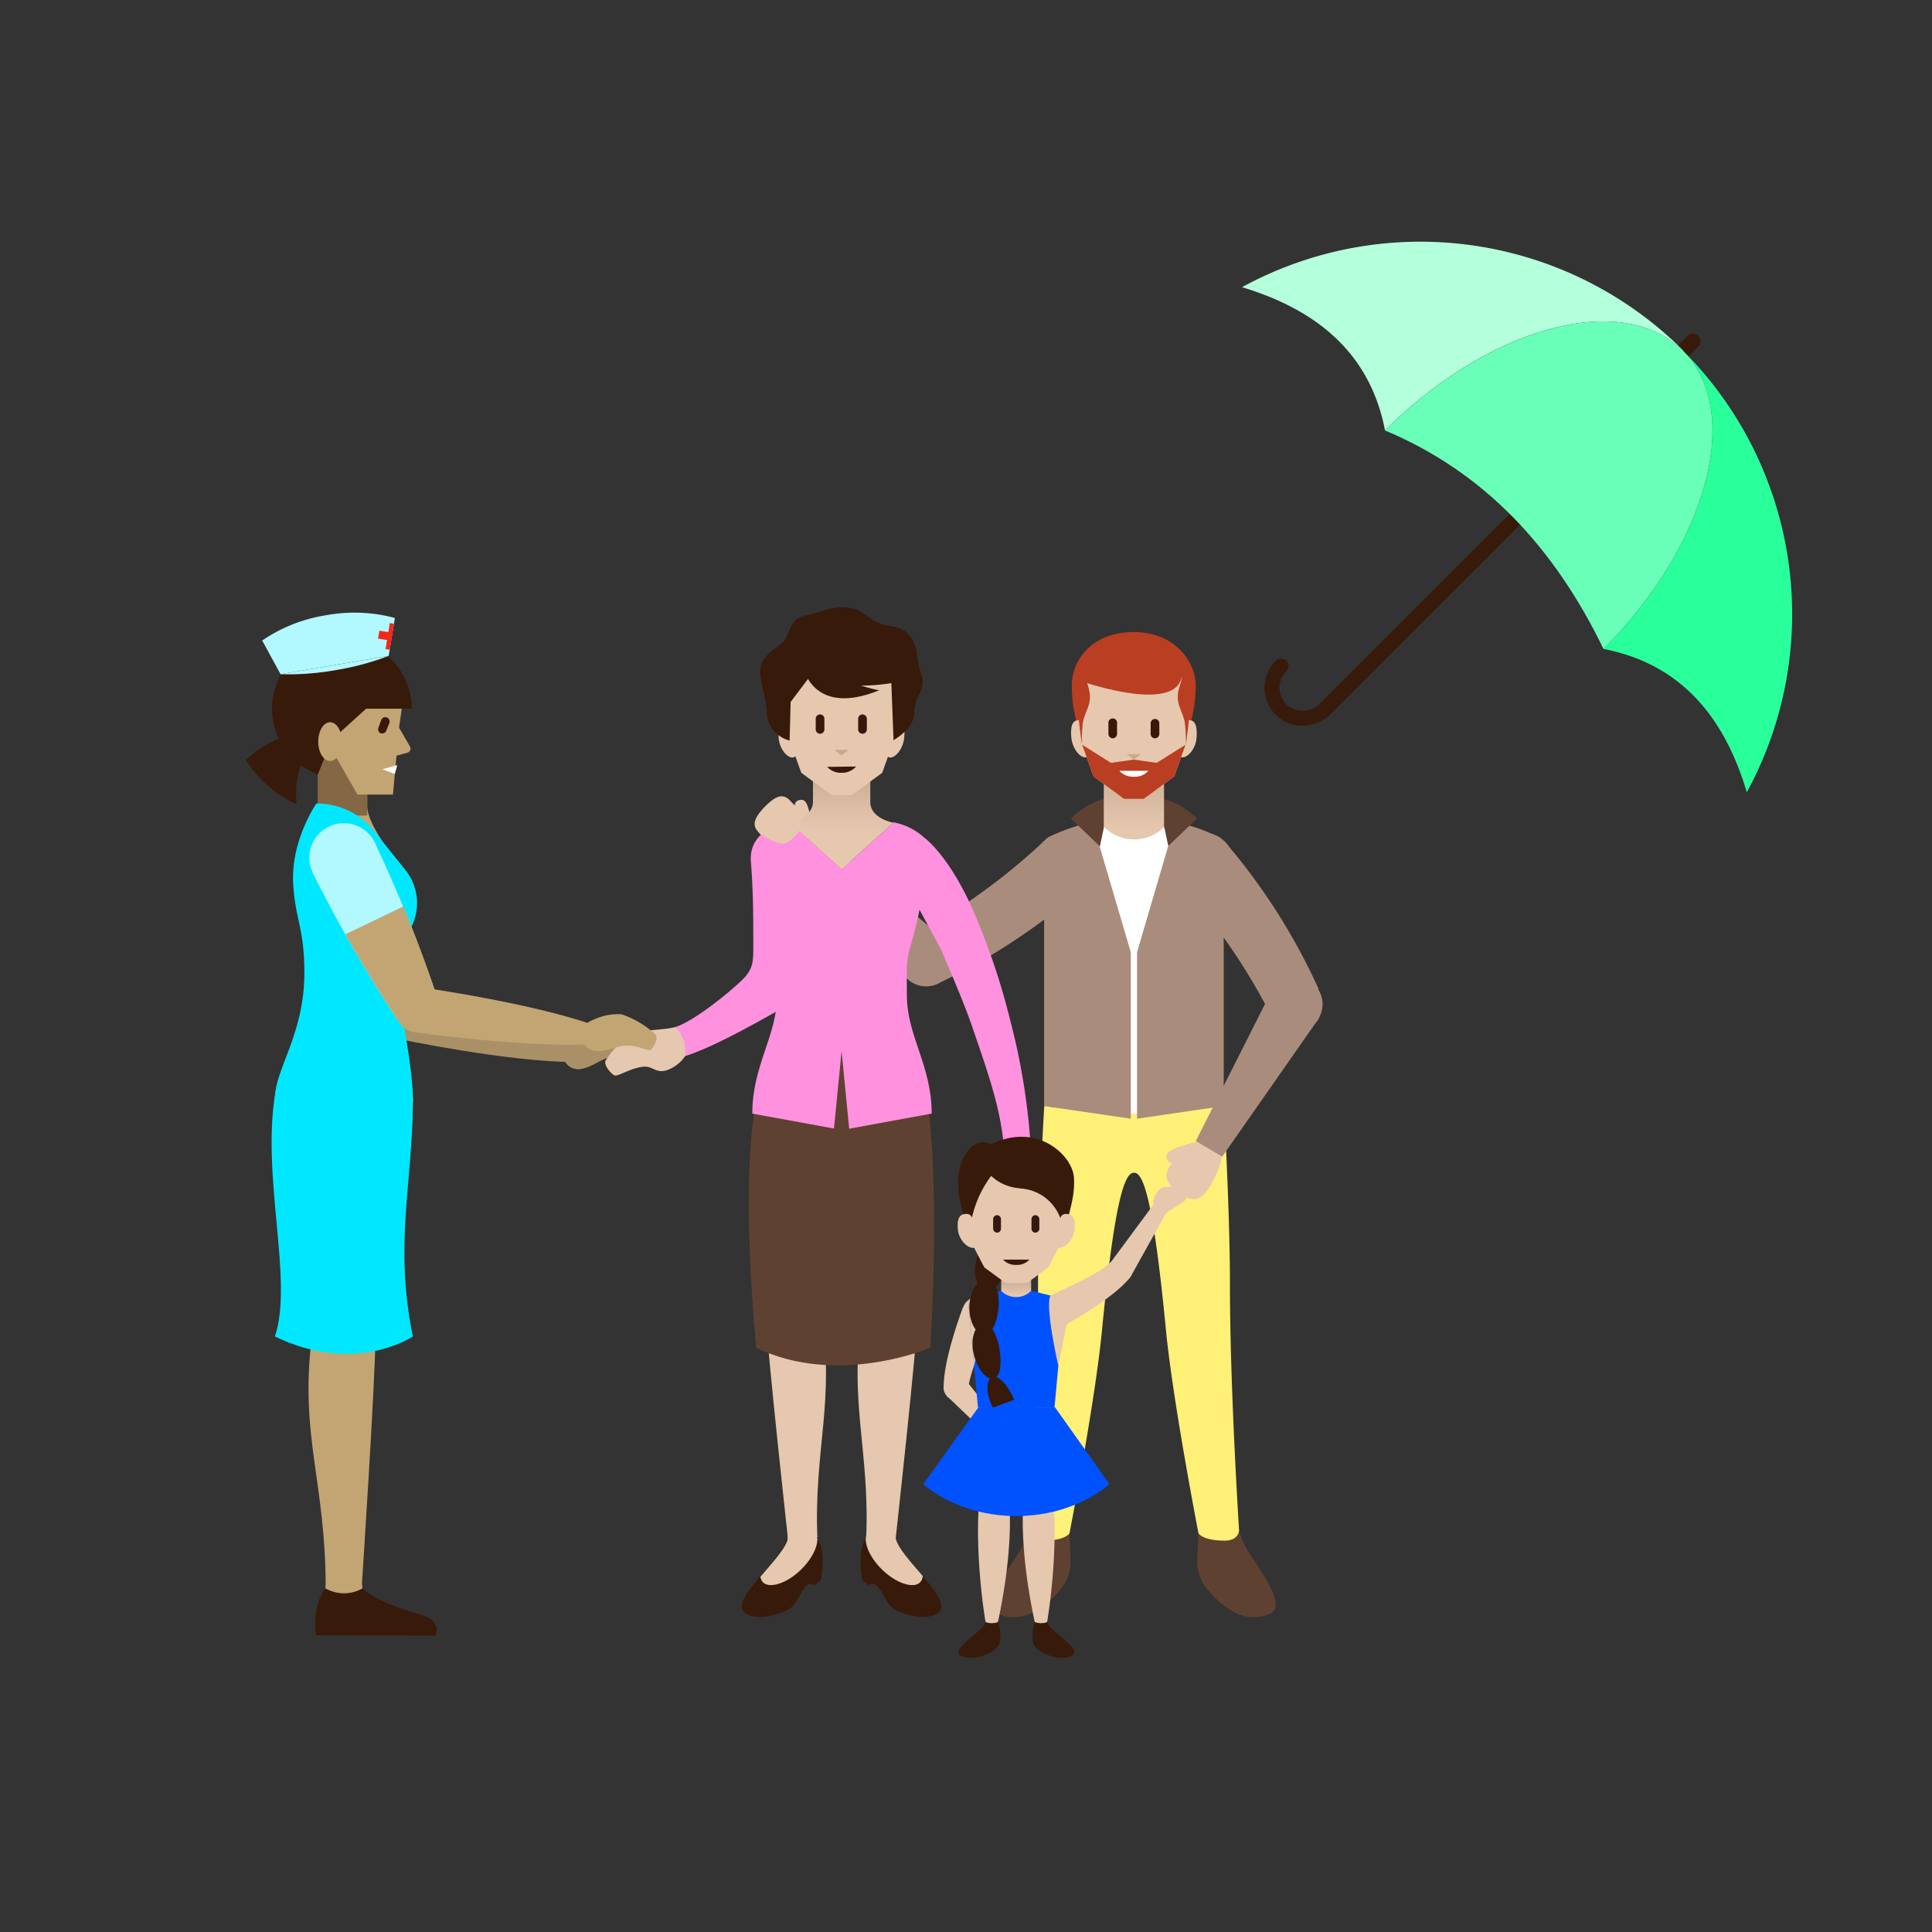 <svg id="Calque_1" data-name="Calque 1" xmlns="http://www.w3.org/2000/svg" xmlns:xlink="http://www.w3.org/1999/xlink" viewBox="0 0 280 280"><rect x="0" y="0" width="280" height="280" fill="#333333" stroke="none"/><defs><style>.cls-1{fill:none;}.cls-2{clip-path:url(#clip-path);}.cls-3{fill:#e5c8af;}.cls-4{fill:#381a0a;}.cls-5{clip-path:url(#clip-path-4);}.cls-6{fill:#e6c8af;}.cls-7{clip-path:url(#clip-path-6);}.cls-8{fill:#aa8c7d;}.cls-9{fill:#5f4132;}.cls-10{fill:#fff078;}.cls-11{fill:#f6261b;}.cls-12{clip-path:url(#clip-path-8);}.cls-13{fill:#c3a573;}.cls-14{opacity:0.15;}.cls-15{clip-path:url(#clip-path-10);}.cls-16{fill:#1d1d1b;}.cls-17{clip-path:url(#clip-path-12);}.cls-18{opacity:0.45;}.cls-19{clip-path:url(#clip-path-14);}.cls-20{fill:url(#Dégradé_sans_nom_9);}.cls-21{fill:#00e8ff;}.cls-22{fill:#fff;}.cls-23{fill:#38180a;}.cls-24{fill:#0052ff;}.cls-25{clip-path:url(#clip-path-16);}.cls-26{fill:url(#Dégradé_sans_nom_12);}.cls-27{fill:#c7a990;}.cls-28{fill:#ff91de;}.cls-29{clip-path:url(#clip-path-18);}.cls-30{fill:url(#Dégradé_sans_nom_8);}.cls-31{fill:#c8aa91;}.cls-32{fill:#ba3e22;}.cls-33{clip-path:url(#clip-path-20);}.cls-34{fill:url(#Dégradé_sans_nom_4);}.cls-35{fill:#35190f;}.cls-36{fill:#29ff9b;}.cls-37{fill:#b4ffdc;}.cls-38{fill:#69ffb9;}.cls-39{fill:#b2f8ff;}.cls-40{clip-path:url(#clip-path-22);}.cls-41{clip-path:url(#clip-path-24);}</style><clipPath id="clip-path"><rect id="SVGID" class="cls-1" width="280" height="280"/></clipPath><clipPath id="clip-path-4"><path id="SVGID-4" data-name="SVGID" class="cls-1" d="M108.25,233.94c1.51.78,3.82.36,5.9-.62,1.76-.83,2.25-4.72,3.9-3.58l1-.74c.79-4.82-.55-6-.55-6l-4.27-.29c-.21,3-9.24,9.52-5.9,11.23"/></clipPath><clipPath id="clip-path-6"><path id="SVGID-6" data-name="SVGID" class="cls-1" d="M125.51,223s-1.34,1.2-.55,6l.92.72c1.65-1.14,2.14,2.75,3.9,3.58,2.08,1,4.39,1.4,5.9.62,3.34-1.71-5.7-8.23-5.9-11.23Z"/></clipPath><clipPath id="clip-path-8"><path id="SVGID-8" data-name="SVGID" class="cls-1" d="M45.13,126A197,197,0,0,0,55,148.42l6.17-2.25a197,197,0,0,0-6.64-23.58Z"/></clipPath><clipPath id="clip-path-10"><rect id="SVGID-10" data-name="SVGID" class="cls-1" x="44.84" y="119.29" width="47.48" height="35.64"/></clipPath><clipPath id="clip-path-12"><path id="SVGID-12" data-name="SVGID" class="cls-1" d="M45.13,126A198.78,198.78,0,0,0,55,148.42l6.17-2.25a197,197,0,0,0-6.64-23.58Z"/></clipPath><clipPath id="clip-path-14"><rect id="SVGID-14" data-name="SVGID" class="cls-1" x="46.06" y="107.89" width="7.16" height="10.31"/></clipPath><linearGradient id="Dégradé_sans_nom_9" x1="-4199.1" y1="-406.18" x2="-4198.1" y2="-406.18" gradientTransform="translate(-4138.07 43400.58) rotate(90) scale(10.31)" gradientUnits="userSpaceOnUse"><stop offset="0" stop-color="#381a0a"/><stop offset="0.1" stop-color="#381a0a"/><stop offset="0.9" stop-color="#381a0a"/><stop offset="1" stop-color="#381a0a"/></linearGradient><clipPath id="clip-path-16"><path id="SVGID-16" data-name="SVGID" class="cls-1" d="M117.82,112.25v3.93c0,2.39-3.34,3-3.34,3L122,126l7.48-6.76s-3.35-.6-3.35-3v-3.93Z"/></clipPath><linearGradient id="Dégradé_sans_nom_12" x1="-4199.08" y1="331.07" x2="-4198.08" y2="331.07" gradientTransform="matrix(0, 12.72, 12.72, 0, -4089.31, 53524.28)" gradientUnits="userSpaceOnUse"><stop offset="0" stop-color="#c8aa91"/><stop offset="0.42" stop-color="#ddbfa6"/><stop offset="0.7" stop-color="#e6c8af"/><stop offset="1" stop-color="#e6c8af"/></linearGradient><clipPath id="clip-path-18"><rect id="SVGID-18" data-name="SVGID" class="cls-1" x="159.97" y="110.83" width="8.73" height="11.85"/></clipPath><linearGradient id="Dégradé_sans_nom_8" x1="-4199.08" y1="-353.41" x2="-4198.08" y2="-353.41" gradientTransform="translate(-4023.56 49869.98) rotate(90) scale(11.85)" gradientUnits="userSpaceOnUse"><stop offset="0" stop-color="#c8aa91"/><stop offset="0.8" stop-color="#e6c8af"/><stop offset="1" stop-color="#e6c8af"/></linearGradient><clipPath id="clip-path-20"><path id="SVGID-20" data-name="SVGID" class="cls-1" d="M145.1,185.27v1.82a3.08,3.08,0,0,0,4.34,0l0,0v-1.82Z"/></clipPath><linearGradient id="Dégradé_sans_nom_4" x1="-4199.4" y1="-1658.62" x2="-4198.4" y2="-1658.62" gradientTransform="translate(-4049.03 10809.7) rotate(90) scale(2.53)" gradientUnits="userSpaceOnUse"><stop offset="0" stop-color="#c8aa91"/><stop offset="1" stop-color="#e6c8af"/></linearGradient><clipPath id="clip-path-22"><path id="SVGID-22" data-name="SVGID" class="cls-1" d="M47.26,89.17A22.72,22.72,0,0,0,38,92.83l2.66,4.88,15.68-2.66.9-5.49a20.09,20.09,0,0,0-5.67-.76,25.83,25.83,0,0,0-4.3.37"/></clipPath><clipPath id="clip-path-24"><path id="SVGID-24" data-name="SVGID" class="cls-1" d="M45.32,126.49a198.55,198.55,0,0,0,12.24,21.22l5.92-2.85a199.74,199.74,0,0,0-9.11-22.72Z"/></clipPath></defs><g id="Calque_1-2" data-name="Calque 1"><g class="cls-2"><g class="cls-2"><g class="cls-2"><path class="cls-3" d="M111,190.65c.22,5.42,3.19,32.29,3.19,32.29l4.27-.18c-.52-12.62,2.63-20,.51-32.44Z"/><path class="cls-4" d="M118.05,229.74c-1.65-1.14-2.14,2.75-3.9,3.58-2.08,1-4.39,1.4-5.91.62-3.33-1.71,5.7-8.23,5.91-11.23l4.27.29s1.34,1.2.55,6Z"/></g><g class="cls-5"><path class="cls-6" d="M118.08,222c-1-1-3.46-.21-5.53,1.81s-2.93,4.47-2,5.48,3.47.21,5.53-1.8,2.94-4.47,2-5.49"/></g><g class="cls-2"><path class="cls-6" d="M118.42,223a2.14,2.14,0,1,0-2.28,2,2.14,2.14,0,0,0,2.28-2"/><path class="cls-3" d="M133,190.65c-.22,5.42-3.19,32.29-3.19,32.29l-4.27-.18c.52-12.62-2.63-20-.51-32.44Z"/><path class="cls-4" d="M125.88,229.74c1.65-1.14,2.14,2.75,3.9,3.58,2.08,1,4.39,1.4,5.9.62,3.34-1.71-5.7-8.23-5.9-11.23l-4.27.29s-1.34,1.2-.55,6Z"/></g><g class="cls-7"><path class="cls-6" d="M125.85,222c1-1,3.46-.21,5.53,1.81s2.93,4.47,2,5.48-3.47.21-5.53-1.8-2.94-4.47-2-5.49"/></g><g class="cls-2"><path class="cls-6" d="M125.51,223a2.14,2.14,0,1,1,2.28,2,2.14,2.14,0,0,1-2.28-2"/><path class="cls-4" d="M46.8,106a14.86,14.86,0,0,0-11.16,4.15A17.15,17.15,0,0,0,43,116.57,12.35,12.35,0,0,1,46.8,106"/><path class="cls-6" d="M117.07,122.15c.84-.16.94-.81.47-3.3s-.79-3.07-1.64-2.91-.94.82-.47,3.3.79,3.07,1.64,2.91"/><path class="cls-6" d="M114.94,121.19a1.84,1.84,0,0,0,2.83,2.36,2.2,2.2,0,0,0,.17-.25,1.84,1.84,0,0,0-2.83-2.36,2.2,2.2,0,0,0-.17.25"/><path class="cls-6" d="M116.81,119c-2.25-3.63-3.67-4.4-6-2s-1.51,3.79,2.16,6c2.11,1.25,2.79,1.18,3.93,0s1.19-1.87-.11-4"/><path class="cls-8" d="M158,122.61a4.45,4.45,0,1,0-1.12,6.2,4.44,4.44,0,0,0,1.12-6.2h0"/><path class="cls-8" d="M137.13,141.71a4,4,0,1,0-5.66.14l.06.05a4,4,0,0,0,5.6-.19"/><polygon class="cls-8" points="131.53 141.9 114.9 123.89 117.94 120.65 136.96 136.12 131.53 141.9"/><path class="cls-8" d="M156.83,128.81a89.77,89.77,0,0,1-20.32,13.46L132,135.75a90.21,90.21,0,0,0,19.76-14.28Z"/><path class="cls-9" d="M179.57,221.7c.26,1.82,2,4.11,3.12,5.89s3.4,5.37,1.41,6.27c-3.7,1.65-6.87-.94-8.84-3.22a6.27,6.27,0,0,1-1.74-4.36l.17-4.06Z"/><path class="cls-9" d="M149.12,221.7c-.27,1.82-2,4.11-3.13,5.89s-3.39,5.37-1.4,6.27c3.69,1.65,6.86-.94,8.84-3.22a6.28,6.28,0,0,0,1.73-4.36l-.17-4.06Z"/><path class="cls-10" d="M164.34,161.13a112.88,112.88,0,0,1-13-.84h0s-.9,14.88-.9,25.92c0,15-1.32,35.49-1.32,35.49s-.07,1.58,2.1,1.58c2.79,0,3.59-.8,3.78-1.06,0,0,3.72-19.12,4.71-29.44,1.94-20.1,3.45-22.82,4.64-22.82s2.69,2.72,4.63,22.82c1,10.32,4.71,29.44,4.71,29.44.19.26,1,1.06,3.78,1.06,2.17,0,2.1-1.58,2.1-1.58s-1.32-20.53-1.32-35.49c0-11-.89-25.91-.89-25.92h0a112.88,112.88,0,0,1-13,.84"/><path class="cls-11" d="M55,148.42A198.78,198.78,0,0,1,45.13,126l9.43-3.44a197,197,0,0,1,6.64,23.58Z"/><path class="cls-6" d="M55,148.42A198.78,198.78,0,0,1,45.13,126l9.43-3.44a197,197,0,0,1,6.64,23.58Z"/></g><g class="cls-12"><polygon class="cls-13" points="62.83 146.04 53.69 149.37 48.69 135.47 57.83 132.14 62.83 146.04"/></g><g class="cls-2"><path class="cls-13" d="M84.61,150.56a2.26,2.26,0,1,1-2.92,1.31,2.25,2.25,0,0,1,2.92-1.31h0"/><path class="cls-13" d="M82.29,154.35l-.2-3.16a8.33,8.33,0,0,1,4.55-2.2,13.78,13.78,0,0,1,5.49,1.93c.41.52.06,1.78-.26,2.21s-2.06-.32-3.91.23c-1.56.46-3.8,2.59-5.67,1"/><path class="cls-13" d="M58.77,144.08s16.49,3.42,25.3,7.35l-.51,2.48c-9.63.08-26.1-3.4-26.1-3.4Z"/><path class="cls-13" d="M57.45,150.52a3.3,3.3,0,0,1-2.55-3.9,3.26,3.26,0,0,1,3.84-2.55h0a3.29,3.29,0,0,1-1.33,6.44"/><path class="cls-11" d="M45.14,126a5,5,0,1,1,6.4,3h0a5,5,0,0,1-6.4-3"/><g class="cls-14"><g class="cls-15"><g class="cls-15"><path class="cls-16" d="M55,148.42A198.78,198.78,0,0,1,45.13,126l9.43-3.44a197,197,0,0,1,6.64,23.58Z"/></g><g class="cls-17"><polygon class="cls-16" points="62.83 146.04 53.69 149.37 48.69 135.47 57.83 132.14 62.83 146.04"/></g><g class="cls-15"><path class="cls-16" d="M84.61,150.56a2.26,2.26,0,1,1-2.92,1.31,2.25,2.25,0,0,1,2.92-1.31h0"/><path class="cls-16" d="M82.29,154.35l-.2-3.16a8.33,8.33,0,0,1,4.55-2.2,13.78,13.78,0,0,1,5.49,1.93c.41.52.06,1.78-.26,2.21s-2.06-.32-3.91.23c-1.56.46-3.8,2.59-5.67,1"/><path class="cls-16" d="M58.77,144.08s16.49,3.42,25.3,7.35l-.51,2.48c-9.63.08-26.1-3.4-26.1-3.4Z"/><path class="cls-16" d="M57.45,150.52a3.3,3.3,0,0,1-2.55-3.9,3.26,3.26,0,0,1,3.84-2.55h0a3.29,3.29,0,0,1-1.33,6.44"/><path class="cls-16" d="M45.14,126a5,5,0,1,1,6.4,3h0a5,5,0,0,1-6.4-3"/></g></g></g><path class="cls-6" d="M47.2,230.22a2.65,2.65,0,1,1,2.65,2.66,2.65,2.65,0,0,1-2.65-2.66h0"/><path class="cls-4" d="M63.29,236.29a2,2,0,0,0-4,0,2,2,0,0,0,.15.76h3.68a2,2,0,0,0,.15-.76"/><path class="cls-4" d="M45.79,237s-.68-4.29,1.41-6.8h5.3c2.85,2.56,8.41,3.59,9.78,4.33,1.21.64-2.24,2.5-2.24,2.5Z"/><path class="cls-13" d="M47.2,230.22c0-15.66-3.81-22-2-36.53h9.21c0,6.25-2,36.53-2,36.53Z"/><path class="cls-13" d="M52.5,230.22a5.43,5.43,0,0,0-5.3,0,5.43,5.43,0,0,0,5.3,0"/><path class="cls-13" d="M39.85,159.36c0-4.58,4.48-8.29,10-8.29s10,3.71,10,8.29-4.47,8.28-10,8.28-10-3.71-10-8.28"/><path class="cls-13" d="M54.45,193.69c.5-6.63,5.39-21,5.39-34.33h-20c0,10.9,5.39,11.85,5.39,34.33Z"/><path class="cls-13" d="M45.24,193.69a4.61,4.61,0,1,1,4.61,4.62,4.6,4.6,0,0,1-4.61-4.62"/><path class="cls-13" d="M46.06,117.79a3.58,3.58,0,1,1,3.58,3.6,3.58,3.58,0,0,1-3.58-3.6h0"/><path class="cls-13" d="M58.74,126.07l-12.87-9.59h7.29c0,3.75,5.58,9.59,5.58,9.59"/><rect class="cls-13" x="46.06" y="107.89" width="7.17" height="10.31"/><g class="cls-18"><g class="cls-19"><g class="cls-19"><rect class="cls-20" x="46.06" y="107.89" width="7.16" height="10.31"/></g></g></g><path class="cls-21" d="M54.28,120.52l4.46,5.55a7.65,7.65,0,0,1,.45,9l-.91,1.41A7.68,7.68,0,0,0,57.05,141s2.79,12.8,2.79,18.34c0,3.06-20,3.06-20,0,0-4.49,4.27-9.4,4.27-18.34,0-6.58-1.33-7.67-1.62-13-.33-6.25,3.37-11.56,3.37-11.56a10.85,10.85,0,0,1,8.41,4"/><path class="cls-13" d="M57.19,104.35l-.78,5.46,2.6-.71a.64.64,0,0,0,.46-.78.77.77,0,0,0-.07-.16Z"/><polygon class="cls-13" points="56.95 115.16 51.81 115.16 44.64 102.62 50.09 96.62 58.41 101.47 57.83 105.45 56.95 115.16"/><polygon class="cls-22" points="57.22 112.16 55.41 111.49 57.58 110.88 57.22 112.16"/><path class="cls-4" d="M45.19,111.84a10.12,10.12,0,1,1,14.47-9.13h-6.6l-5,4.54-2,5Z"/><path class="cls-13" d="M46.12,107.48c0-1.55.77-2.81,1.72-2.81s1.72,1.26,1.72,2.81-.77,2.81-1.72,2.81-1.72-1.26-1.72-2.81"/><path class="cls-23" d="M55.43,106.29h-.22a.63.63,0,0,1-.37-.81l.41-1.13a.63.63,0,0,1,.81-.37.62.62,0,0,1,.37.79h0L56,105.87a.63.63,0,0,1-.59.42"/><path class="cls-9" d="M134.51,160.33s1.72,11.18.32,35c0,0-13.41,5.73-25.21,0,0,0-2.66-25.13.3-37.16"/><path class="cls-8" d="M164.32,118.54a27.09,27.09,0,0,1,12.56,2.89l-2.4,5.06H164.33"/><path class="cls-8" d="M164.32,118.54a27.07,27.07,0,0,0-12.55,2.89l2.4,5.06h10.14"/><path class="cls-6" d="M139.52,189.56c-1,2.75-2.7,7.83-2.75,11.25l3.53.58c.34-3.41,2.94-7.88,3.77-10.47Z"/><path class="cls-6" d="M142.47,188a2.37,2.37,0,1,0,1.6,3,2.38,2.38,0,0,0-1.6-3h0"/><path class="cls-6" d="M137.34,199.78a1.78,1.78,0,0,0-.14,2.51h0A1.79,1.79,0,1,0,140,200l-.12-.14a1.78,1.78,0,0,0-2.51-.13h0"/><path class="cls-6" d="M144.87,209.63a1.1,1.1,0,0,0,1.64-1.47,1.11,1.11,0,0,0-1.56-.08h0a1.11,1.11,0,0,0-.08,1.55"/><polygon class="cls-6" points="146.51 208.15 144.87 209.63 137.21 202.3 139.86 199.9 146.51 208.15"/><path class="cls-6" d="M146.51,208.15l-1.64,1.48c.46,1,.72,2.55,1.14,3.17a6.89,6.89,0,0,0,2.59,1.77c.4,0,.89-.6,1-.91s-.7-1-1.09-2.11c-.32-.93.59-1.23-.39-2.42a3,3,0,0,0-1.6-1"/><path class="cls-6" d="M154.05,192.24c2.51-1.46,7.15-4.17,9.41-6.73l-2.29-2.74c-2.48,2.36-7.37,4-9.68,5.47Z"/><path class="cls-6" d="M150.77,191.52a2.37,2.37,0,1,0,.72-3.28,2.37,2.37,0,0,0-.72,3.28l0,0"/><path class="cls-6" d="M161.34,185.63a1.78,1.78,0,1,0-.52-2.47,1.78,1.78,0,0,0,.52,2.47h0"/><path class="cls-6" d="M169,175.85a1.11,1.11,0,1,0-1.85-1.22,1.1,1.1,0,0,0,.31,1.53h0a1.11,1.11,0,0,0,1.53-.32"/><polygon class="cls-6" points="167.12 174.64 168.97 175.85 163.81 185.11 160.82 183.16 167.12 174.64"/><path class="cls-6" d="M167.12,174.64l1.85,1.21c.8-.68,2.28-1.34,2.77-1.9a6.85,6.85,0,0,0,1.06-3c-.09-.38-.81-.71-1.13-.72s-.8.93-1.77,1.58c-.82.55-1.33-.25-2.24,1a2.93,2.93,0,0,0-.54,1.79"/><polygon class="cls-24" points="154.27 188.27 147.3 186.53 142.33 187.77 140.31 188.47 141.73 203.96 152.83 203.96 154.27 188.27"/></g><g class="cls-25"><rect class="cls-26" x="114.48" y="112.25" width="14.96" height="13.68"/></g><g class="cls-2"><path class="cls-6" d="M122,93c6,0,7.76,4.2,7.76,7.12l-.25,7.24L127.86,112l-4.44,3.25h-2.85L116.13,112l-1.65-4.59-.25-7.24C114.23,97.2,116,93,122,93"/><polygon class="cls-27" points="121.95 109.47 123.01 108.68 120.9 108.68 121.95 109.47"/><path class="cls-23" d="M125,106.34a.63.63,0,0,1-.63-.63v-1.54a.63.63,0,0,1,1.26,0v1.54a.63.63,0,0,1-.63.63m-6.15,0a.63.63,0,0,1-.63-.63v-1.54a.63.63,0,1,1,1.26,0v1.54a.63.63,0,0,1-.63.63"/><path class="cls-23" d="M124.07,111.09A2.68,2.68,0,0,1,122,112h0a2.69,2.69,0,0,1-2.12-.86Z"/><path class="cls-28" d="M122,126l-7.49-6.78c-2.55,2-3.82,6.19-3.82,12.09l.75,3.92c1.44,3.77,1.18,4.47,1.18,9,0,5.93-3.59,10.12-3.59,17.16l13,2.38,13-2.38c0-7-3.6-11.23-3.6-17.16,0-3.65-.16-4.83.51-7.08.5-1.69.95-3.4,1.29-5.13l.14-.74c0-5.9-1.28-10.08-3.83-12.1Z"/><path class="cls-6" d="M145.48,166.32l3.89.55c.28,1.86,1.49,4.48,1.48,5.82a12.26,12.26,0,0,1-2,5.21c-.58.42-1.92,0-2.38-.36s0-2.19-.5-4.21c-.46-1.69-2.09-1.22-1.84-4a5.22,5.22,0,0,1,1.4-3.05"/><path class="cls-28" d="M129.44,119.17a9.16,9.16,0,0,1,4.39,2.12c1.8,1.39,4.51,4.68,7,10.2h0a99.09,99.09,0,0,1,5.59,16.43,95.44,95.44,0,0,1,3,19,6.11,6.11,0,0,1-2,.15,5.82,5.82,0,0,1-1.93-.7c-.42-5.7-2.34-11-4.71-17.91-1.2-3.51-4.47-11-4.47-11s-2.73-5.09-4.33-7.9-2.25-8.13-2.53-10.37"/><path class="cls-3" d="M99.75,152.2l.07-1.37-1.1-1.74-.82-.25c-1.83.48-4.94.4-6.17.94a12.14,12.14,0,0,0-4,4c-.16.69.77,1.77,1.28,2.05s2-.91,4.09-1.22c1.74-.25,2,1.44,4.39.11a5.23,5.23,0,0,0,2.26-2.5"/><path class="cls-28" d="M118.14,125.83l-3.66-6.67s-6.07.61-5.65,5.79c.29,3.53.34,7.28.34,9.85,0,4.18.17,5-1,6.56-.76,1.06-7.29,6.61-10.31,7.48a4.84,4.84,0,0,1,1.4,4.24c4.67-1.53,10.89-5.15,17.12-8.66Z"/><path class="cls-9" d="M161.44,115.63h5.79c3.35,0,6.25,3,6.25,3l-4.92,4.72h-8.45l-4.92-4.72s2.9-3,6.25-3"/></g><g class="cls-29"><rect class="cls-30" x="159.97" y="110.84" width="8.73" height="11.85"/></g><g class="cls-2"><path class="cls-6" d="M164.33,93.58c-6,0-7.74,4.2-7.74,7.12l.25,7.24,1.65,4.59,4.41,3.25h2.85l4.42-3.25,1.65-4.59.24-7.24c0-2.92-1.74-7.12-7.73-7.12"/><polygon class="cls-31" points="164.33 110.09 163.28 109.3 165.37 109.3 164.33 110.09"/><path class="cls-23" d="M161.26,107a.64.64,0,0,1-.62-.63v-1.54a.63.63,0,0,1,1.25-.16.43.43,0,0,1,0,.16v1.54a.63.63,0,0,1-.63.63h0"/><path class="cls-23" d="M167.39,107a.63.63,0,0,1-.63-.63h0v-1.54a.63.63,0,1,1,1.26,0v1.54a.63.63,0,0,1-.63.63h0"/><path class="cls-32" d="M164.33,91.6c-6.23,0-9,4.23-9,7.69s.6,4.69,1.5,8.65l.29-9.08s13.36,4.6,14.16-.88l.53,1.44v8.52c.86-3.6,1.49-5.57,1.49-8.65s-2.76-7.69-9-7.69"/><path class="cls-6" d="M157.44,106.63c-.14-1.69-.38-2.32-1.18-2.26s-1.15.79-1,2.48,1.29,3,2.09,2.91.23-1.44.1-3.13"/><path class="cls-6" d="M172.4,104.37c-.8-.06-1,.57-1.17,2.26s-.71,3.06.09,3.13,2-1.22,2.1-2.91-.21-2.41-1-2.48"/><path class="cls-32" d="M157.56,97c-.6,1.67.41,2.17.4,4.07,0,1.19-.61,2-1,3.49a22.58,22.58,0,0,0-.16,3.39c-.61-4.37-1.25-9.72.72-11"/><path class="cls-32" d="M171.09,97c.61,1.67-.4,2.17-.4,4.07,0,1.19.62,2,1,3.49a21.34,21.34,0,0,1,.17,3.39c.6-4.37,1.25-9.72-.73-11"/><polygon class="cls-32" points="171.81 107.94 167.63 110.56 164.32 110.09 161.01 110.56 156.84 107.94 158.49 112.53 162.91 115.78 164.33 115.78 165.75 115.78 170.17 112.53 171.81 107.94"/><path class="cls-22" d="M162.23,111.71a2.66,2.66,0,0,0,2.1.86h0a2.67,2.67,0,0,0,2.11-.86Z"/><path class="cls-22" d="M160,119.86a6.21,6.21,0,0,0,8.73,0l8.65,40.43-13,1.09-13-1.09Z"/><path class="cls-8" d="M177.35,131.8v28.49l-12.56,1.84V138l4.5-15.33,3-2.87c2.55,2,5.07,6.16,5.07,12"/><path class="cls-8" d="M151.32,131.8v28.49l12.56,1.84V138l-4.51-15.33-3-2.87c-2.55,2-5.07,6.16-5.07,12"/><path class="cls-6" d="M149,213.3s-2.27,6.43.94,21.7h1.83s2.14-12.28.4-21.79Z"/><path class="cls-4" d="M151.78,235c0,1.3,5.25,3.93,3.6,4.93s-5.46-.37-5.69-2A6.77,6.77,0,0,1,150,235Z"/></g><g class="cls-33"><rect class="cls-34" x="145.1" y="185.27" width="4.37" height="3.02"/></g><g class="cls-2"><path class="cls-6" d="M153.38,197.93s-1.95-8.44-1.15-10.16h3.21Z"/><path class="cls-6" d="M141.17,197.93s2-8.44,1.16-10.16l-.86.12-1.16.58Z"/><path class="cls-6" d="M151.78,235c0-.13-.41-.24-.91-.24s-.92.11-.92.24.41.24.92.24.91-.11.91-.24"/><path class="cls-6" d="M145.59,213.3s2.28,6.43-.94,21.7h-1.83s-2.14-12.28-.4-21.79Z"/><path class="cls-4" d="M142.82,235c0,1.3-5.24,3.93-3.59,4.93s5.46-.37,5.68-2a6.85,6.85,0,0,0-.26-3Z"/><path class="cls-6" d="M142.82,235c0-.13.41-.24.92-.24s.91.11.91.24-.41.24-.91.24-.92-.11-.92-.24"/><path class="cls-6" d="M175.14,166c-.26-.83-.92-.84-3.34-.08s-3,1.15-2.69,2,.92.84,3.34.08,3-1.15,2.69-2"/><path class="cls-6" d="M174.66,168.25a1.85,1.85,0,1,0-1.25-2.3,1.85,1.85,0,0,0,1.25,2.3h0"/><path class="cls-6" d="M172,166.59c-3.34,2.67-3.93,4.17-1.28,6.18s3.94,1,5.66-2.85c1-2.25.84-2.91-.47-3.91s-2-1-3.91.58"/><path class="cls-8" d="M171.93,121.42a4.44,4.44,0,1,0,6.17,1.27,4.45,4.45,0,0,0-6.17-1.27"/><path class="cls-8" d="M189.79,142.12a4,4,0,1,0,1.34,5.5l0-.07a4,4,0,0,0-1.36-5.42h0"/><polygon class="cls-8" points="191.16 147.55 177.13 167.64 173.31 165.36 184.36 143.48 191.16 147.55"/><path class="cls-8" d="M178.1,122.69a89.22,89.22,0,0,1,13,20.64l-6.62,4.36a90.2,90.2,0,0,0-13.81-20.1Z"/><path class="cls-6" d="M128.87,106.66c.14-1.69.38-2.33,1.18-2.26s1.15.79,1,2.47-1.3,3-2.1,2.91-.24-1.44-.1-3.12"/><path class="cls-6" d="M113.86,104.4c.8-.07,1,.57,1.18,2.26s.71,3-.1,3.12-2-1.22-2.1-2.91.21-2.41,1-2.47"/><path class="cls-4" d="M116.43,96.78s1.42,7.15,11,3.26c0,0-10.54-1.76-9.68-8.33"/><polygon class="cls-9" points="121.97 152.34 120.51 167.17 123.42 167.17 121.97 152.34"/><path class="cls-4" d="M146,183.58c-.67,2-1.92,3.63-3.12,3.48s-2-2.2-1.37-4.53,2.46-3.83,3.72-3.39,1.45,2.4.77,4.44"/><path class="cls-4" d="M144.71,189.58c-.19,2.1-1,3.86-2.05,3.91s-2.25-1.81-2.18-4.17,1.42-4.12,2.64-3.91,1.78,2.06,1.59,4.17"/><path class="cls-4" d="M144.88,195.65c.31,2.1.06,3.95-.89,4.18s-2.42-1.41-2.91-3.74.35-4.25,1.48-4.25,2,1.71,2.32,3.81"/><path class="cls-4" d="M143.9,204c-1.14-2.18-1-4.21,0-4.43s2.19,1.28,3.09,3.29"/><path class="cls-6" d="M147.28,166.55c-5.44,0-7,3.8-7,6.44l.22,6.54,2.15,4.15,3.08,2.26h3.12l3.08-2.26,2.15-4.15.22-6.54c0-2.64-1.57-6.44-7-6.44"/><path class="cls-35" d="M144.5,178.64a.58.58,0,0,1-.57-.57h0v-1.39a.59.59,0,0,1,.57-.57.58.58,0,0,1,.57.57h0v1.39a.56.56,0,0,1-.55.57h0"/><path class="cls-35" d="M150.06,178.64a.56.56,0,0,1-.57-.55v-1.41a.58.58,0,0,1,.57-.57h0a.59.59,0,0,1,.57.57v1.39a.58.58,0,0,1-.57.57h0"/><path class="cls-4" d="M145.37,182.55a2.42,2.42,0,0,0,1.91.77h0a2.42,2.42,0,0,0,1.91-.77Z"/><path class="cls-4" d="M140.47,179.53c-.79-3.68-1.78-6-1.58-8.88.22-3.19,2.43-6.11,4.75-4.8,6.66-3.31,11.81,1.61,12,4.8.2,2.88-.79,5.2-1.58,8.88h0v-1a6.55,6.55,0,0,0-6-6.27l-.73-.1a6.66,6.66,0,0,1-3.68-1.74,15.72,15.72,0,0,0-3.15,9.06h0Z"/><path class="cls-6" d="M141.2,178c-.15-1.55-.41-2.13-1.28-2.07s-1.25.72-1.1,2.26,1.4,2.72,2.28,2.66.25-1.31.1-2.85"/><path class="cls-6" d="M154.64,175.93c-.87-.06-1.13.52-1.28,2.06s-.77,2.8.1,2.86,2.14-1.12,2.28-2.66-.22-2.2-1.1-2.26"/><path class="cls-4" d="M113.66,92.79c.82-.92.76-3.18,3.12-3.61s3.72-1.39,6-1.14,2.7,1.35,4.17,2.08c1.81.89,3.36.39,4.63,1.72,1.67,1.74,1.06,3.44,1.92,5.81s-1.08,3.35-1,5.62-3,4-3,4L129.18,99a27.41,27.41,0,0,1-7.18.22,7.36,7.36,0,0,1-4.07-1.92l-3.35,4.44-.14,5.58a4.35,4.35,0,0,1-3.32-4c-.07-2.88-1.52-5.38-.71-7.21.72-1.62,2.23-2.13,3.25-3.27"/><path class="cls-4" d="M188.72,105.17A5.42,5.42,0,0,1,185,103.7a5.54,5.54,0,0,1-.22-7.83l.11-.11a1.08,1.08,0,0,1,1.53,1.53,3.38,3.38,0,0,0,0,4.77l.08.07a3.51,3.51,0,0,0,4.86-.21l53.24-53.24a1.08,1.08,0,1,1,1.53,1.53l-53.24,53.24a5.84,5.84,0,0,1-4.13,1.72"/><path class="cls-36" d="M243.92,50.85c8.75,8.75,3.59,28.07-11.53,43.2,10.93,2.11,17.43,9.53,20.77,20.77a54,54,0,0,0-9.24-64"/><path class="cls-37" d="M243.92,50.85c-8.75-8.75-28.07-3.59-43.19,11.54C198.62,51.45,191.19,45,180,41.62a53.94,53.94,0,0,1,64,9.23"/><path class="cls-38" d="M243.92,50.85c-8.75-8.75-28.07-3.59-43.19,11.54,14.52,6.07,24.62,17.13,31.66,31.66,15.12-15.13,20.28-34.45,11.53-43.2"/><path class="cls-6" d="M115.66,117.83c-1.42-2.81-2.52-3.28-4.83-.89s-1.82,3.49,1,4.84c1.62.78,2.21.63,3.35-.55s1.28-1.78.47-3.4"/><path class="cls-39" d="M56.33,95.05l.9-5.49a22.67,22.67,0,0,0-10-.39A22.59,22.59,0,0,0,38,92.83l2.66,4.88"/><path class="cls-39" d="M40.65,97.71a39,39,0,0,0,8-.59,39.55,39.55,0,0,0,7.71-2.07"/><path class="cls-21" d="M59.84,193.69s-8.32,5.67-20,0c2.77-8.19-2.13-23.4.15-35.82s19.84-10.75,19.84,1.49-2.75,20.81,0,34.33"/></g><g class="cls-40"><polygon class="cls-11" points="58.74 92.01 57.43 91.8 57.65 90.49 56.49 90.3 56.28 91.61 54.98 91.4 54.79 92.55 56.09 92.76 55.88 94.07 57.03 94.25 57.25 92.95 58.55 93.16 58.74 92.01"/></g><g class="cls-2"><path class="cls-39" d="M57.56,147.71a198.55,198.55,0,0,1-12.24-21.22l9-4.35a199.74,199.74,0,0,1,9.11,22.72Z"/></g><g class="cls-41"><polygon class="cls-13" points="65.09 144.57 56.33 148.78 49.87 135.5 58.64 131.28 65.09 144.57"/></g><g class="cls-2"><path class="cls-13" d="M87.76,148.12a2.27,2.27,0,1,1-3.13.71h0a2.28,2.28,0,0,1,3.13-.71"/><path class="cls-13" d="M84.71,151.37l.46-3.12A8.25,8.25,0,0,1,90.08,147a13.67,13.67,0,0,1,5,3c.29.59-.32,1.75-.72,2.11s-2-.72-3.88-.56c-1.62.14-4.26,1.78-5.75-.17"/><path class="cls-13" d="M61,143.09s16.67,2.34,25.7,5.7l-.37,2.5c-9.62.7-26.28-1.71-26.28-1.71Z"/><path class="cls-13" d="M60.08,149.59a3.29,3.29,0,1,1,3.73-2.79,3.29,3.29,0,0,1-3.73,2.79h0"/><path class="cls-39" d="M45.33,126.48A5,5,0,1,1,52,128.81a5,5,0,0,1-6.68-2.33h0"/><path class="cls-24" d="M160.8,215.1c-7.48,6.16-19.56,6.16-27,0l8-11.14h11.1Z"/></g></g></g></g></svg>